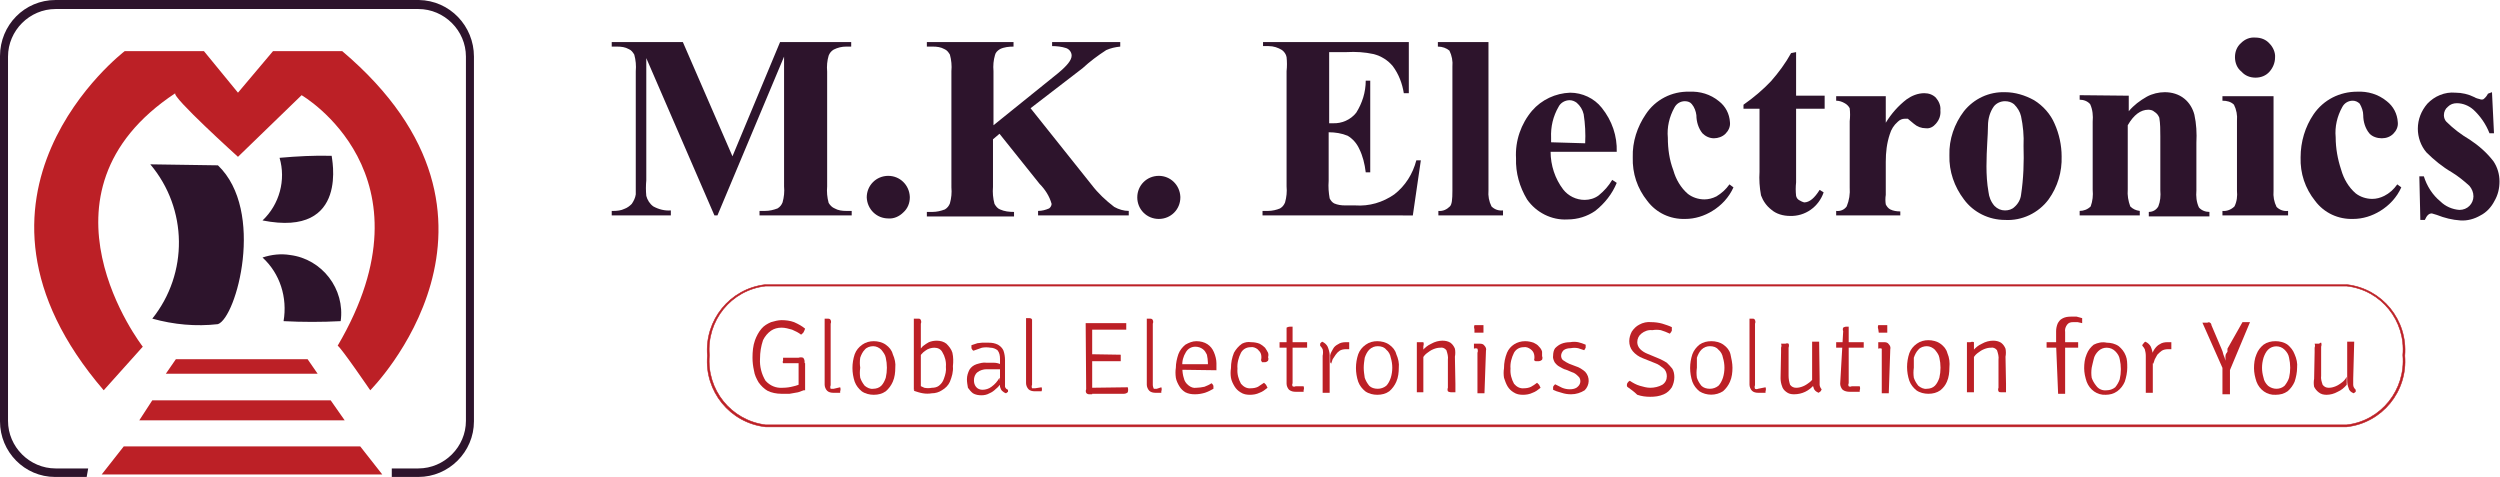 <?xml version="1.0" encoding="utf-8"?>
<!-- Generator: Adobe Illustrator 26.1.0, SVG Export Plug-In . SVG Version: 6.00 Build 0)  -->
<svg version="1.1" id="Layer_1" xmlns="http://www.w3.org/2000/svg" xmlns:xlink="http://www.w3.org/1999/xlink" x="0px" y="0px"
	 viewBox="0 0 499 95.3" style="enable-background:new 0 0 499 95.3;" xml:space="preserve">
<style type="text/css">
	.st0{fill:#BC2026;}
	.st1{fill:#2D142C;}
	.st2{fill:#BC2026;stroke:#BC2026;stroke-width:0.1;stroke-miterlimit:10;}
</style>
<g>
	<path class="st0" d="M68.3,10.2H54.5l-7,8.3l-6.8-8.3H24.9c0,0-37.7,28.7-4.2,67.7l7.8-8.7c0,0-23.8-30.6,6.5-50.6
		c-0.9,0.6,12.5,12.7,12.5,12.7l12.7-12.3c0,0,27.3,15.8,7.2,50c0.7,0.4,6.5,8.9,6.5,8.9S108,43.8,68.3,10.2z"/>
	<path class="st1" d="M30,32.8c7.5,8.9,7.6,21.8,0.4,30.8c4.3,1.2,8.7,1.6,13.1,1.1c3.7-1.3,9.5-22.6,0-31.7
		C43.5,33,30,32.8,30,32.8z"/>
	<path class="st1" d="M52.4,44c3.4-3.2,4.7-8.1,3.4-12.5c3.4-0.3,6.9-0.5,10.4-0.4C66.1,31.1,70,47.5,52.4,44z"/>
	<path class="st1" d="M52.4,51.4c3.5,3.2,5,8,4.2,12.7c3.8,0.2,7.6,0.2,11.4,0c0.9-6.4-3.7-12.4-10.1-13.2
		C56.1,50.6,54.2,50.8,52.4,51.4z"/>
	<polygon class="st0" points="71.9,89.1 24.7,89.1 20.3,94.7 76.3,94.7 	"/>
	<polygon class="st0" points="30.4,79.9 27.8,83.9 68.8,83.9 66,79.9 	"/>
	<polygon class="st0" points="35.1,71.7 33.1,74.6 63.4,74.6 61.4,71.7 	"/>
	<path class="st1" d="M17.3,95.2l0.3-1.7h-6.5c-5.2,0-9.5-4.3-9.5-9.5V11.3c0-5.2,4.3-9.5,9.5-9.5h72.4c5.2,0,9.5,4.3,9.5,9.5v72.7
		c0,5.2-4.3,9.5-9.5,9.5h-5.3v1.7h5.3c6.1,0,11.1-5,11.1-11.1V11.3C94.6,5.2,89.8,0.1,83.6,0c-0.1,0-0.1,0-0.2,0H11.1
		C4.9,0,0,5,0,11.2c0,0.1,0,0.1,0,0.2v72.7c0,6.1,4.9,11.1,11,11.1c0,0,0,0,0,0"/>
	<path class="st1" d="M146.2,31.2l9.5-22.8h14.2v0.9h-1c-0.9,0-1.7,0.2-2.5,0.6c-0.5,0.3-0.8,0.7-1,1.2c-0.3,1-0.4,2.1-0.3,3.2v22.9
		c-0.1,1.1,0,2.2,0.3,3.3c0.3,0.5,0.7,0.9,1.2,1.1c0.7,0.4,1.5,0.5,2.3,0.5h1.1V43h-18.4v-0.9h1.1c0.9,0,1.7-0.2,2.5-0.5
		c0.5-0.3,0.8-0.7,1-1.2c0.3-1.1,0.4-2.1,0.3-3.2V11.3L143.2,43h-0.6L129,11.6V36c-0.1,1-0.1,2.1,0,3.1c0.2,0.8,0.7,1.6,1.4,2.1
		c1.1,0.6,2.3,0.9,3.5,0.8V43h-11.8v-0.9h0.4c0.7,0,1.5-0.1,2.1-0.4c0.6-0.2,1.1-0.6,1.5-1c0.4-0.6,0.7-1.2,0.8-1.9c0,0,0-1,0-2.6
		V14.2c0.1-1.1,0-2.2-0.3-3.3c-0.3-0.5-0.6-0.9-1.1-1.1c-0.7-0.4-1.5-0.5-2.3-0.5h-1.1V8.4h14.2L146.2,31.2z"/>
	<path class="st1" d="M177.3,35.1c2.3,0,4.2,1.8,4.3,4.2c0,0,0,0.1,0,0.1c0,1.1-0.4,2.2-1.3,3c-0.8,0.8-1.9,1.3-3,1.2
		c-2.3,0-4.2-1.8-4.3-4.2c0,0,0,0,0,0C173,37,174.9,35.1,177.3,35.1C177.2,35.1,177.3,35.1,177.3,35.1z"/>
	<path class="st1" d="M205.7,21.6l12.2,15.3c1.3,1.7,2.8,3.1,4.5,4.4c0.9,0.5,1.9,0.8,2.9,0.8V43h-18.1v-0.9c0.8,0,1.5-0.2,2.2-0.5
		c0.3-0.2,0.5-0.6,0.5-0.9c-0.4-1.5-1.3-2.9-2.4-4l-8-10l-1.3,1.1v9.5c-0.1,1.1,0,2.3,0.3,3.4c0.3,0.5,0.6,0.9,1.1,1.1
		c0.9,0.4,1.8,0.5,2.8,0.5v0.9H185v-0.9h1.1c0.9,0,1.7-0.2,2.5-0.5c0.5-0.3,0.8-0.7,1-1.2c0.3-1.1,0.4-2.1,0.3-3.2V14.2
		c0.1-1.1,0-2.2-0.3-3.3c-0.3-0.5-0.6-0.9-1.1-1.1c-0.7-0.4-1.5-0.5-2.3-0.5H185V8.4h17.3v0.9c-0.9,0-1.9,0.1-2.7,0.5
		c-0.5,0.3-0.9,0.7-1,1.2c-0.3,1-0.4,2.1-0.3,3.2v10.8l12.9-10.4c1.8-1.5,2.7-2.6,2.7-3.5c0-0.7-0.5-1.3-1.1-1.5
		c-0.9-0.3-1.9-0.4-2.8-0.4V8.4h13.6v0.9c-1,0.1-1.9,0.3-2.8,0.7c-1.7,1.1-3.3,2.3-4.7,3.6L205.7,21.6z"/>
	<path class="st1" d="M231.3,35.1c2.3,0,4.2,1.8,4.3,4.2c0,0,0,0.1,0,0.1c0,2.4-1.9,4.3-4.3,4.3c-2.4,0-4.3-1.9-4.3-4.3
		C227,37,228.9,35.1,231.3,35.1C231.2,35.1,231.3,35.1,231.3,35.1z"/>
	<path class="st1" d="M265.3,10.4v14.2h0.7c1.8,0.1,3.6-0.7,4.7-2.1c1.2-1.9,1.9-4.1,1.9-6.4h0.9v18.3h-0.9
		c-0.2-1.7-0.6-3.3-1.3-4.7c-0.5-1.1-1.3-2-2.3-2.6c-1.2-0.5-2.5-0.7-3.8-0.7v9.7c-0.1,1.2,0,2.4,0.2,3.5c0.2,0.4,0.5,0.8,0.9,1
		c0.7,0.3,1.4,0.4,2.2,0.4h2c2.8,0.2,5.5-0.6,7.8-2.2c2.2-1.7,3.7-4.1,4.4-6.8h0.9l-1.6,11H252v-0.9h1.1c0.8,0,1.7-0.2,2.4-0.5
		c0.5-0.3,0.8-0.7,1-1.2c0.3-1.1,0.4-2.1,0.3-3.2V14.2c0.1-0.9,0.1-1.9,0-2.8c-0.1-0.6-0.5-1.1-0.9-1.4c-0.8-0.5-1.7-0.8-2.7-0.8
		h-1.1V8.4h29.1v10.2h-1c-0.3-1.9-1-3.8-2.2-5.4c-1-1.2-2.3-2-3.8-2.4c-1.8-0.4-3.6-0.5-5.4-0.4L265.3,10.4z"/>
	<path class="st1" d="M297.1,8.4V38c-0.1,1.1,0.1,2.2,0.6,3.2c0.6,0.6,1.4,0.9,2.3,0.8V43h-12.9v-0.9c0.9,0.1,1.7-0.3,2.3-0.9
		c0.4-0.4,0.5-1.4,0.5-3.1V13.3c0.1-1.1-0.1-2.2-0.6-3.2c-0.6-0.5-1.4-0.8-2.3-0.8V8.4H297.1z"/>
	<path class="st1" d="M322.7,30.3h-13.2c0,2.7,0.9,5.4,2.5,7.5c1,1.3,2.6,2.1,4.3,2.1c1,0,2-0.3,2.8-0.9c1.1-0.9,2-1.9,2.7-3.1
		l0.9,0.6c-0.9,2.2-2.4,4.1-4.3,5.6c-1.6,1.1-3.5,1.7-5.5,1.7c-3.2,0.2-6.3-1.4-8.1-4c-1.5-2.5-2.3-5.3-2.2-8.2
		c-0.2-3.5,1-6.9,3.2-9.5c1.9-2.2,4.7-3.5,7.6-3.6c2.4,0,4.8,1.1,6.3,3C321.8,24.1,322.8,27.2,322.7,30.3z M316.4,28.6
		c0.1-1.9,0-3.9-0.3-5.8c-0.2-0.9-0.7-1.7-1.4-2.3c-0.4-0.3-0.9-0.5-1.4-0.5c-0.9,0-1.8,0.5-2.2,1.3c-1.1,1.9-1.6,4-1.5,6.2v0.9
		L316.4,28.6z"/>
	<path class="st1" d="M345.2,36.8l0.8,0.6c-0.9,2-2.4,3.6-4.2,4.7c-1.6,1-3.5,1.6-5.4,1.6c-3,0.1-5.8-1.2-7.6-3.6
		c-2-2.5-3-5.5-2.9-8.7c-0.1-3.1,0.9-6.1,2.6-8.6c1.9-2.9,5.2-4.6,8.7-4.5c2.1-0.1,4.2,0.5,5.9,1.9c1.3,1,2.1,2.5,2.2,4.2
		c0.1,0.9-0.3,1.7-0.9,2.3c-0.6,0.6-1.5,0.9-2.3,0.9c-0.9,0-1.7-0.4-2.3-1c-0.8-1-1.2-2.3-1.2-3.6c-0.1-0.8-0.4-1.6-0.9-2.2
		c-0.3-0.4-0.8-0.6-1.4-0.6c-0.9,0-1.7,0.5-2.1,1.3c-1,1.8-1.5,3.9-1.3,6c0,2.2,0.3,4.4,1.1,6.5c0.5,1.8,1.5,3.5,2.9,4.7
		c0.9,0.7,2.1,1.1,3.3,1.1c0.8,0,1.6-0.2,2.4-0.6C343.6,38.6,344.5,37.8,345.2,36.8z"/>
	<path class="st1" d="M358.5,10.4v8.7h5.7v2.6h-5.7v14.7c-0.1,0.9-0.1,1.8,0,2.7c0.1,0.4,0.3,0.7,0.7,0.9c0.3,0.2,0.6,0.3,0.9,0.4
		c1.1,0,2.1-0.9,3.1-2.5l0.8,0.5c-1,2.9-3.7,4.8-6.7,4.7c-1.4,0-2.8-0.4-3.8-1.3c-0.9-0.7-1.6-1.7-2-2.8c-0.3-1.6-0.4-3.2-0.3-4.7
		V21.7H348v-0.8c2-1.4,3.9-3,5.5-4.7c1.5-1.7,2.9-3.6,4-5.6L358.5,10.4z"/>
	<path class="st1" d="M376.4,19.1v5.4c1.1-1.8,2.5-3.4,4.2-4.7c1-0.7,2.2-1.2,3.5-1.2c0.9,0,1.7,0.3,2.3,0.9c0.6,0.7,1,1.6,0.9,2.5
		c0.1,1-0.2,1.9-0.9,2.7c-0.5,0.6-1.2,1-2,0.9c-0.9,0-1.7-0.3-2.4-0.9l-1.2-1c-0.2,0-0.4,0-0.6,0c-0.5,0-1,0.2-1.4,0.6
		c-0.8,0.7-1.3,1.5-1.6,2.5c-0.6,1.8-0.8,3.6-0.8,5.5v6.6c-0.1,0.6-0.1,1.3,0,1.9c0.2,0.4,0.5,0.8,0.9,1c0.6,0.3,1.3,0.4,2,0.4V43
		h-12.8v-0.9c0.8,0.1,1.6-0.2,2.1-0.9c0.5-1.2,0.7-2.5,0.6-3.8V24.2c0.1-0.9,0.1-1.7,0-2.6c-0.2-0.4-0.6-0.8-1-1
		c-0.5-0.3-1.1-0.5-1.7-0.5v-0.9H376.4z"/>
	<path class="st1" d="M400.2,18.4c2,0,4,0.6,5.8,1.6c1.8,1.1,3.3,2.8,4.1,4.7c0.9,2,1.4,4.3,1.4,6.5c0.1,3.1-0.8,6.1-2.6,8.6
		c-2,2.7-5.3,4.3-8.7,4.1c-3.2,0-6.3-1.5-8.2-4.1c-1.9-2.5-3-5.6-2.9-8.8c-0.1-3.2,1-6.3,2.9-8.8C394,19.7,397,18.3,400.2,18.4z
		 M400.2,20.2c-0.9,0-1.7,0.4-2.2,1c-0.8,1.1-1.2,2.5-1.2,3.9c0,1.9-0.3,4.7-0.3,8.1c0,1.7,0.1,3.4,0.4,5.1c0.1,1,0.5,2,1.2,2.8
		c0.6,0.6,1.3,0.9,2.1,0.9c0.7,0,1.4-0.2,1.9-0.7c0.7-0.6,1.2-1.5,1.3-2.4c0.5-3.3,0.6-6.5,0.5-9.8c0.1-2-0.1-4-0.5-5.9
		c-0.2-0.9-0.7-1.7-1.4-2.4C401.5,20.4,400.9,20.2,400.2,20.2L400.2,20.2z"/>
	<path class="st1" d="M424.9,19.1v3.1c1-1.2,2.2-2.1,3.6-2.9c1.1-0.6,2.4-0.9,3.6-0.9c1.4,0,2.8,0.4,3.9,1.3c1,0.8,1.7,2,2,3.2
		c0.4,1.8,0.5,3.7,0.4,5.6V38c-0.1,1.2,0,2.3,0.5,3.4c0.5,0.6,1.3,0.9,2.1,0.9v0.9h-12.1v-0.9c0.8,0,1.5-0.4,1.9-1.1
		c0.4-1,0.5-2.1,0.4-3.2V27.2c0-1.2,0-2.5-0.2-3.7c-0.2-0.5-0.5-0.9-1-1.2c-0.3-0.3-0.8-0.4-1.2-0.4c-1.5,0-2.9,1-4.1,3.1v12.8
		c-0.1,1.2,0.1,2.3,0.5,3.4c0.5,0.5,1.1,0.8,1.9,0.9V43h-12v-0.9c0.8,0,1.6-0.3,2.2-0.9c0.4-1.1,0.5-2.2,0.4-3.3V24.3
		c0.1-1.2,0-2.4-0.5-3.5c-0.5-0.6-1.3-0.9-2.1-0.9V19L424.9,19.1z"/>
	<path class="st1" d="M453.8,19.1v19c-0.1,1.1,0.1,2.2,0.6,3.2c0.6,0.6,1.4,0.9,2.3,0.8v0.9h-13.1v-0.9c0.9,0.1,1.8-0.3,2.4-0.9
		c0.5-1,0.6-2.1,0.5-3.1v-14c0.1-1.1-0.1-2.2-0.6-3.2c-0.6-0.6-1.4-0.8-2.3-0.8v-0.9H453.8z M450.2,7.5c1.1,0,2.1,0.4,2.8,1.2
		c0.7,0.7,1.2,1.8,1.1,2.8c0,1-0.4,2-1.1,2.8c-0.7,0.8-1.7,1.2-2.8,1.2c-1.1,0-2.1-0.4-2.8-1.2c-0.9-0.7-1.3-1.8-1.3-2.9
		c0-1.1,0.4-2.1,1.2-2.8C448.1,7.8,449.1,7.4,450.2,7.5L450.2,7.5z"/>
	<path class="st1" d="M478.5,36.8l0.8,0.6c-0.9,2-2.4,3.6-4.2,4.7c-1.6,1-3.5,1.6-5.4,1.6c-3,0.1-5.8-1.2-7.6-3.6
		c-2-2.5-3-5.5-2.9-8.7c0-3.1,0.9-6.1,2.6-8.6c2-2.9,5.2-4.5,8.7-4.5c2.1-0.1,4.2,0.5,5.9,1.9c1.3,1,2.1,2.5,2.2,4.2
		c0.1,0.9-0.3,1.7-0.9,2.3c-0.6,0.6-1.4,0.9-2.3,0.9c-0.9,0-1.9-0.3-2.5-1c-0.8-1-1.2-2.3-1.2-3.6c0-0.8-0.3-1.6-0.7-2.3
		c-0.4-0.4-0.9-0.6-1.4-0.6c-0.9,0-1.7,0.5-2.1,1.3c-1,1.8-1.5,3.9-1.3,6c0,2.2,0.4,4.4,1.1,6.5c0.5,1.8,1.5,3.5,2.9,4.7
		c0.9,0.7,2.1,1.1,3.3,1.1c0.8,0,1.6-0.2,2.4-0.6C476.9,38.6,477.8,37.8,478.5,36.8z"/>
	<path class="st1" d="M497.4,18.4l0.4,8.2h-0.9c-0.7-1.8-1.8-3.4-3.2-4.7c-0.9-0.8-2.1-1.3-3.3-1.3c-0.7,0-1.3,0.2-1.8,0.7
		c-0.5,0.4-0.8,1-0.8,1.7c0,0.5,0.2,1,0.5,1.3c1.4,1.4,3,2.6,4.7,3.6c1.8,1.2,3.4,2.6,4.7,4.3c0.8,1.2,1.2,2.6,1.2,4
		c0,1.4-0.3,2.7-1,3.9c-0.6,1.2-1.6,2.3-2.8,2.9c-1.2,0.7-2.6,1.1-4,1c-1.6-0.1-3.2-0.5-4.7-1.1c-0.3-0.1-0.7-0.2-1-0.3
		c-0.6,0-1,0.4-1.4,1.3h-0.9l-0.2-8.7h0.9c0.6,1.9,1.7,3.7,3.3,5c1,1,2.4,1.6,3.8,1.7c0.8,0,1.5-0.3,2-0.8c0.5-0.5,0.8-1.2,0.8-1.9
		c0-0.8-0.3-1.5-0.8-2.1c-1.1-1-2.2-1.9-3.5-2.7c-1.9-1.1-3.6-2.5-5.1-4c-1.1-1.3-1.7-3-1.7-4.7c0-1.9,0.7-3.6,1.9-5
		c1.4-1.5,3.5-2.4,5.6-2.2c1.3,0,2.6,0.3,3.8,0.9c0.3,0.2,0.7,0.3,1.1,0.4c0.2,0.1,0.5,0.1,0.7,0c0.4-0.3,0.7-0.7,0.9-1.1
		L497.4,18.4z"/>
	<path class="st2" d="M468.4,85.2H152.8c-7.1-0.8-12.2-7.1-11.6-14.2c-0.6-7.1,4.5-13.4,11.6-14.2h315.6c7.1,0.8,12.2,7.1,11.6,14.2
		C480.6,78.1,475.5,84.4,468.4,85.2z M152.8,57.1c-6.9,0.8-11.8,6.9-11.2,13.8c-0.6,6.9,4.3,13,11.2,13.9h315.6
		c6.9-0.8,11.8-7,11.2-13.9c0.6-6.9-4.3-13-11.2-13.8L152.8,57.1z"/>
	<path class="st0" d="M160.7,65.6c-0.1,0.3-0.2,0.5-0.3,0.7c-0.1,0.2-0.3,0.3-0.5,0.5c-0.5-0.4-1.1-0.7-1.8-1
		c-0.7-0.2-1.4-0.4-2.1-0.4c-0.8,0-1.5,0.2-2.1,0.6c-0.7,0.5-1.2,1.1-1.6,1.9c-0.4,1.2-0.6,2.4-0.6,3.7c-0.1,1.5,0.3,3.1,1.1,4.4
		c0.9,1,2.1,1.5,3.4,1.4c0.7,0,1.5-0.1,2.2-0.3c0.5-0.1,1-0.3,1.5-0.5l0.8,1.2l-1.4,0.5l-1.7,0.3H156c-1,0-2-0.2-2.8-0.6
		c-0.7-0.4-1.3-1-1.8-1.7c-0.4-0.7-0.8-1.5-0.9-2.3c-0.2-0.9-0.3-1.7-0.3-2.6c0-1.2,0.1-2.4,0.5-3.5c0.3-0.8,0.7-1.6,1.3-2.3
		c0.5-0.6,1.2-1,1.9-1.3c0.7-0.2,1.4-0.4,2.1-0.4c0.8,0,1.7,0.1,2.5,0.4C159.4,64.7,160.1,65.1,160.7,65.6z M159.4,71.4
		c0.3-0.1,0.6-0.1,0.9,0c0.2,0.2,0.3,0.5,0.3,0.8v0.3h-3.9c0,0-0.2,0-0.4,0c-0.1-0.2-0.1-0.3,0-0.5c0,0,0,0,0-0.3c0-0.1,0-0.2,0-0.3
		L159.4,71.4z M159.4,74c0-0.4,0-0.8,0-1.2c0-0.3,0-0.5,0-0.8l1.3,0.5v5.4h-1.3V74z"/>
	<path class="st0" d="M167.7,77.3c0.1,0.3,0.1,0.5,0,0.8v0.3H167h-0.7c-0.4,0-0.9-0.1-1.2-0.4c-0.3-0.3-0.5-0.8-0.5-1.2V63.6l0,0
		h0.5c0.3,0,0.6,0,0.7,0.3c0.1,0.2,0.1,0.5,0,0.7v12.3c-0.1,0.2-0.1,0.5,0,0.7c0,0,0.3,0,0.6,0L167.7,77.3z"/>
	<path class="st0" d="M178.7,73.4c0,0.9-0.1,1.9-0.5,2.8c-0.3,0.7-0.8,1.4-1.4,1.9c-0.7,0.5-1.5,0.7-2.4,0.7c-0.8,0-1.7-0.2-2.4-0.7
		c-0.6-0.5-1.1-1.1-1.4-1.9c-0.6-1.8-0.6-3.7,0-5.5c0.3-0.8,0.8-1.4,1.5-1.9c0.7-0.5,1.5-0.7,2.3-0.7c0.8,0,1.7,0.2,2.4,0.7
		c0.7,0.5,1.2,1.1,1.4,1.9C178.6,71.6,178.8,72.5,178.7,73.4z M171.7,73.4c-0.1,0.7-0.1,1.3,0,2c0.2,0.6,0.5,1.1,0.9,1.6
		c0.5,0.4,1.1,0.7,1.7,0.6c0.6,0,1.2-0.2,1.6-0.6c0.4-0.4,0.7-1,0.9-1.6c0.3-1.3,0.3-2.7,0-4c-0.1-0.6-0.5-1.1-0.9-1.6
		c-0.4-0.4-1-0.7-1.6-0.7c-0.6,0-1.3,0.2-1.7,0.7c-0.4,0.4-0.7,1-0.9,1.6C171.6,72.1,171.6,72.7,171.7,73.4z"/>
	<path class="st0" d="M183.8,77.8h-1.4V63.6l0,0h0.8c0.3,0,0.5,0,0.6,0.3c0.1,0.2,0.1,0.5,0,0.7V77.8z M190.2,73.1
		c0.1,1.1-0.2,2.1-0.6,3.1c-0.3,0.7-0.9,1.3-1.6,1.7c-0.6,0.4-1.3,0.6-2,0.6c-0.6,0.1-1.2,0.1-1.8,0c-0.6-0.1-1.2-0.3-1.8-0.5
		l0.8-1.2c0.4,0.2,0.9,0.4,1.3,0.6c0.5,0.1,1,0.1,1.5,0c0.5,0,1-0.1,1.4-0.4c0.5-0.4,0.8-0.8,1-1.4c0.3-0.8,0.5-1.6,0.4-2.4
		c0.1-1-0.2-2.1-0.7-2.9c-0.3-0.6-0.9-0.9-1.6-0.9c-0.6,0-1.3,0.2-1.8,0.6c-0.6,0.4-1,0.9-1.3,1.5V70l0.8-0.9
		c0.4-0.3,0.8-0.6,1.2-0.8c0.5-0.2,1-0.3,1.6-0.3c0.7,0,1.4,0.2,1.9,0.6c0.5,0.5,1,1.1,1.2,1.8C190.3,71.3,190.3,72.2,190.2,73.1z"
		/>
	<path class="st0" d="M193,75.7c0-0.7,0.2-1.3,0.5-1.9c0.3-0.5,0.8-0.9,1.4-1.1c0.7-0.2,1.3-0.4,2-0.3h1.4c0.5,0,1,0.1,1.4,0.3v1
		h-1.4h-1.4c-0.6,0-1.3,0.2-1.8,0.6c-0.5,0.4-0.7,1-0.7,1.6c0,0.5,0.1,0.9,0.4,1.3c0.3,0.4,0.8,0.6,1.3,0.6c0.6,0,1.3-0.2,1.8-0.6
		c0.7-0.5,1.2-1.1,1.6-1.8l0.2,1.3c-0.3,0.3-0.6,0.7-0.9,0.9c-0.4,0.4-0.8,0.7-1.3,0.9c-0.5,0.3-1.1,0.4-1.6,0.4
		c-0.6,0-1.2-0.1-1.7-0.4c-0.4-0.3-0.7-0.7-1-1.1C193.1,76.8,193,76.3,193,75.7z M201.2,77.8c0,0.1,0,0.3,0,0.4l-0.4,0.3
		c-0.3-0.1-0.6-0.3-0.8-0.5c-0.2-0.2-0.3-0.5-0.4-0.8c0-0.3,0-0.6,0-0.9v-4.7c0-0.6-0.1-1.2-0.5-1.7c-0.4-0.3-0.9-0.5-1.4-0.5
		c-0.6-0.1-1.1-0.1-1.7,0l-1.7,0.6c-0.2-0.1-0.3-0.3-0.4-0.5c0-0.2,0-0.4,0-0.6l1.2-0.4l0.9-0.1c0.5,0,1,0,1.4,0
		c0.6,0,1.2,0.1,1.8,0.4c0.5,0.3,0.9,0.7,1.1,1.2c0.2,0.6,0.3,1.2,0.3,1.9V76c0,0.4,0,0.8,0,1.2C200.7,77.5,200.9,77.7,201.2,77.8z"
		/>
	<path class="st0" d="M207.9,77.3c0.1,0.3,0.1,0.5,0,0.8l0,0l0,0h-0.7h-0.7c-0.4,0-0.9-0.1-1.2-0.4c-0.3-0.3-0.5-0.8-0.5-1.2v-13
		l0,0h0.5c0.3,0,0.6,0,0.7,0.3c0,0.2,0,0.5,0,0.7v12.3c-0.1,0.2-0.1,0.5,0,0.7c0,0,0.3,0,0.6,0L207.9,77.3z"/>
	<path class="st0" d="M216.7,64.5L216.7,64.5h1.3v14.2h-0.6c-0.2,0-0.5-0.1-0.6-0.3c-0.1-0.2-0.1-0.5,0-0.7L216.7,64.5z M224.8,64.5
		v0.9c0,0.1,0,0.3,0,0.4h-7.2v-1.3L224.8,64.5z M223.7,70.8c0,0.1,0,0.3,0,0.4c0,0,0,0,0,0.3s0,0,0,0.3c0,0.1,0,0.2,0,0.3h-6.1v-1.4
		L223.7,70.8L223.7,70.8z M225.1,77.3c0.1,0.3,0.1,0.7,0,1c-0.2,0.2-0.5,0.3-0.8,0.3h-6.7v-1.2L225.1,77.3L225.1,77.3z"/>
	<path class="st0" d="M231.8,77.3c0.1,0.3,0.1,0.5,0,0.8v0.3h-0.8h-0.4c-0.4,0-0.9-0.1-1.2-0.4c-0.3-0.3-0.5-0.8-0.5-1.2V63.6l0,0
		h0.5c0.3,0,0.6,0,0.7,0.3c0.1,0.2,0.1,0.5,0,0.7v12.3c0,0.2,0.1,0.5,0.2,0.7c0,0,0.3,0,0.6,0L231.8,77.3z"/>
	<path class="st0" d="M235.4,73.8v-1.1h5.7v-0.3c0-0.5-0.1-1.1-0.2-1.6c-0.2-0.4-0.4-0.8-0.8-1.1c-0.4-0.3-0.9-0.5-1.5-0.5
		c-0.8,0-1.5,0.4-1.9,1.1c-0.5,0.8-0.8,1.8-0.7,2.8v0.4c0,0.7,0.1,1.4,0.3,2c0.1,0.5,0.4,1,0.9,1.4c0.5,0.4,1,0.6,1.6,0.5
		c0.5,0,1.1-0.1,1.6-0.2c0.5-0.2,1-0.4,1.4-0.7c0.2,0.1,0.3,0.3,0.4,0.5c0,0.2,0,0.4,0,0.6c-0.5,0.3-1.1,0.6-1.7,0.8
		c-0.7,0.2-1.3,0.3-2,0.3c-0.7,0-1.3-0.1-1.9-0.4c-0.5-0.3-0.9-0.7-1.2-1.2c-0.3-0.5-0.6-1.1-0.7-1.7c-0.1-0.7-0.1-1.4,0-2
		c0-0.9,0.2-1.8,0.5-2.7c0.3-0.8,0.8-1.4,1.4-1.9c0.7-0.4,1.4-0.7,2.2-0.7c0.8,0,1.6,0.2,2.2,0.6c0.6,0.4,1,0.9,1.3,1.6
		c0.3,0.7,0.5,1.5,0.5,2.2c0,0.2,0,0.4,0,0.7c0,0.2,0,0.4,0,0.7L235.4,73.8z"/>
	<path class="st0" d="M251.7,71.9c0.1-0.4,0.1-0.8,0-1.2c-0.1-0.4-0.4-0.7-0.7-1c-0.4-0.3-0.9-0.5-1.4-0.4c-0.8,0-1.5,0.4-1.9,1.1
		c-0.5,1-0.8,2.1-0.7,3.2c-0.1,1,0.2,2.1,0.7,3c0.5,0.6,1.2,1,2,0.9c0.5,0,1-0.1,1.4-0.3l1.2-0.8l0.4,0.4c0.1,0.2,0.2,0.4,0.3,0.6
		c-0.5,0.4-1,0.8-1.6,1c-0.6,0.3-1.3,0.4-1.9,0.4c-0.7,0-1.3-0.1-1.9-0.5c-0.5-0.3-0.9-0.7-1.2-1.2c-0.3-0.5-0.6-1.1-0.7-1.7
		c-0.1-0.6-0.1-1.3,0-1.9c0-1.1,0.2-2.1,0.6-3.1c0.4-0.7,0.9-1.3,1.6-1.8c0.6-0.3,1.2-0.4,1.8-0.3c0.6,0,1.2,0.1,1.7,0.3
		c0.4,0.2,0.8,0.5,1.1,0.8c0.2,0.3,0.4,0.6,0.6,1c0.1,0.3,0.1,0.6,0,0.9c0.1,0.2,0.1,0.4,0,0.7c0,0-0.3,0.3-0.6,0.3h-0.6L251.7,71.9
		z"/>
	<path class="st0" d="M260.9,68.3c0,0,0,0.4,0,0.5s0,0.4,0,0.6h-5.5c0-0.2,0-0.4,0-0.6c0-0.2,0-0.3,0-0.5H260.9z M256.8,66.1
		c0-0.2,0-0.5,0-0.7c0,0,0.3-0.2,0.7-0.2h0.5l0,0v11.3c-0.1,0.2-0.1,0.4,0,0.6c0.2,0.1,0.4,0.1,0.6,0h1.6c0.1,0.3,0.1,0.5,0,0.8v0.3
		h-0.9h-0.7c-0.5,0-0.9-0.1-1.3-0.4c-0.3-0.3-0.5-0.8-0.5-1.2V66.1z"/>
	<path class="st0" d="M263.5,69c0-0.1,0-0.3,0-0.4c0.1-0.2,0.3-0.3,0.4-0.4c0.5,0.2,0.9,0.6,1.1,1c0.2,0.5,0.4,1.1,0.4,1.7v7.5H264
		v-7.4c0.1-0.4,0.1-0.9,0-1.3C263.9,69.5,263.7,69.2,263.5,69z M269.3,68.3c0,0.2,0,0.5,0,0.7c0,0.2,0,0.4,0,0.7h-0.7
		c-0.4,0-0.9,0.1-1.2,0.3c-0.3,0.2-0.6,0.5-0.8,0.8c-0.2,0.3-0.4,0.6-0.6,0.9l-0.3,0.9l-0.2-0.3c0-0.5,0-0.9,0-1.4
		c0.1-0.5,0.4-0.9,0.6-1.3c0.2-0.4,0.6-0.7,1-0.9c0.4-0.3,1-0.4,1.5-0.4h0.1L269.3,68.3z"/>
	<path class="st0" d="M279.2,73.4c0,0.9-0.1,1.9-0.5,2.8c-0.3,0.7-0.8,1.4-1.4,1.9c-0.7,0.5-1.5,0.7-2.4,0.7c-0.8,0-1.7-0.2-2.4-0.7
		c-0.6-0.5-1.1-1.1-1.4-1.9c-0.6-1.8-0.6-3.7,0-5.5c0.3-0.8,0.8-1.4,1.5-1.9c0.7-0.5,1.5-0.7,2.3-0.7c0.8,0,1.7,0.2,2.4,0.7
		c0.7,0.5,1.2,1.1,1.4,1.9C279.1,71.6,279.3,72.5,279.2,73.4z M272.2,73.4c0,0.7,0.1,1.3,0.2,2c0.2,0.6,0.5,1.1,0.9,1.6
		c0.4,0.4,1,0.6,1.7,0.6c0.6,0,1.2-0.2,1.7-0.6c0.4-0.4,0.7-1,0.9-1.6c0.4-1.3,0.4-2.7,0-4c-0.1-0.6-0.4-1.2-0.9-1.6
		c-0.4-0.5-1-0.7-1.7-0.7c-0.6,0-1.2,0.2-1.7,0.7c-0.4,0.4-0.7,1-0.9,1.6C272.3,72.1,272.2,72.7,272.2,73.4z"/>
	<path class="st0" d="M283.5,68.3c0.3,0,0.6,0,0.6,0c0.1,0.2,0.1,0.5,0,0.8v9.2h-1.3v-10l0,0H283.5z M290.5,76.6c0,0.3,0,0.6,0,0.9
		c0,0.3,0,0.5,0,0.8c-0.1,0-0.3,0-0.4,0c-0.2,0-0.3,0-0.5,0c-0.2,0-0.5-0.1-0.6-0.2c-0.1-0.2-0.1-0.5,0-0.7v-5.6
		c0.1-0.6-0.1-1.3-0.3-1.9c-0.3-0.4-0.8-0.6-1.2-0.5c-0.5,0-0.9,0.1-1.4,0.3c-0.5,0.2-0.9,0.5-1.3,0.8c-0.4,0.3-0.7,0.7-0.9,1.1
		v-1.6c0.5-0.6,1.1-1.1,1.8-1.4c0.7-0.4,1.5-0.6,2.2-0.6c0.6,0,1.1,0.1,1.6,0.4c0.4,0.3,0.7,0.7,0.9,1.2c0.1,0.5,0.1,1.1,0,1.6
		L290.5,76.6z"/>
	<path class="st0" d="M296.3,78.5h-1.4v-8.1c0.1-0.2,0.1-0.5,0-0.8c-0.2-0.1-0.5-0.1-0.7,0l0,0c0-0.2,0-0.3,0-0.5c0-0.1,0-0.2,0-0.3
		c0-0.1,0-0.2,0-0.2h0.6h0.6c0.4,0,0.7,0.1,0.9,0.4c0.3,0.3,0.4,0.7,0.3,1L296.3,78.5z M294.3,65.7c-0.1-0.3-0.1-0.5,0-0.8h0.4h1
		h0.4v0.3v0.4c0,0.3,0,0.5,0,0.8h-0.4h-1h-0.4C294.3,66.2,294.3,65.9,294.3,65.7z"/>
	<path class="st0" d="M306.2,71.9c0.1-0.4,0.1-0.8,0-1.2c-0.1-0.4-0.3-0.7-0.7-1c-0.4-0.3-0.9-0.5-1.4-0.4c-0.8,0-1.5,0.4-1.9,1.1
		c-0.5,1-0.8,2.1-0.7,3.2c-0.1,1,0.2,2.1,0.7,3c0.5,0.6,1.2,1,2,0.9c0.5,0,1-0.1,1.4-0.3c0.4-0.2,0.8-0.5,1.2-0.8l0.4,0.4
		c0.1,0.2,0.2,0.4,0.3,0.6c-0.5,0.4-1,0.8-1.6,1c-0.6,0.3-1.3,0.4-1.9,0.4c-0.7,0-1.3-0.1-1.9-0.5c-0.5-0.3-0.9-0.7-1.2-1.2
		c-0.3-0.5-0.5-1.1-0.7-1.7c-0.1-0.6-0.1-1.3,0-1.9c0-1.1,0.2-2.1,0.6-3.1c0.6-1.4,2-2.3,3.6-2.3c0.6,0,1.1,0.1,1.7,0.3
		c0.4,0.2,0.8,0.4,1.1,0.8c0.3,0.3,0.5,0.6,0.6,1c0,0.3,0,0.6,0,0.9c0.1,0.2,0.1,0.4,0,0.7c0,0-0.3,0.3-0.7,0.3h-0.6L306.2,71.9z"/>
	<path class="st0" d="M310,77.8c0-0.2,0-0.4,0-0.6c0.1-0.2,0.2-0.3,0.4-0.5l1.4,0.7c0.5,0.2,1,0.3,1.5,0.3c0.6,0,1.2-0.1,1.6-0.5
		c0.6-0.5,0.7-1.3,0.3-1.9c-0.1-0.1-0.2-0.2-0.3-0.3c-0.3-0.3-0.7-0.6-1.1-0.7l-1.2-0.5c-0.5-0.1-0.9-0.4-1.3-0.6
		c-0.4-0.2-0.7-0.5-1-0.9c-0.2-0.4-0.4-0.9-0.3-1.3c0-0.5,0.1-1.1,0.4-1.5c0.4-0.4,0.8-0.7,1.3-0.9c0.5-0.2,1.1-0.3,1.7-0.3
		c0.5-0.1,1.1-0.1,1.6,0c0.5,0.1,1,0.3,1.5,0.5c0,0.2,0,0.4,0,0.6c-0.1,0.2-0.2,0.4-0.3,0.5l-1.2-0.4c-0.5-0.1-1-0.1-1.5,0
		c-0.5,0-1,0.1-1.4,0.4c-0.3,0.3-0.5,0.7-0.5,1.1c0,0.3,0.1,0.7,0.4,0.9c0.4,0.3,0.8,0.5,1.2,0.7l1.3,0.5c0.7,0.2,1.3,0.6,1.9,1.1
		c1,1.1,0.9,2.7-0.1,3.7c-0.8,0.5-1.7,0.8-2.7,0.8c-0.7,0-1.3-0.1-1.9-0.3C310.9,78.2,310.4,78,310,77.8z"/>
	<path class="st0" d="M324.8,77.2c-0.1-0.2-0.1-0.4,0-0.7c0.1-0.2,0.3-0.4,0.5-0.5c0.6,0.4,1.3,0.8,2,1c0.7,0.2,1.4,0.4,2.1,0.4
		c0.8,0,1.7-0.2,2.4-0.6c0.6-0.4,0.9-1,0.9-1.7c0-0.6-0.2-1.2-0.7-1.6c-0.5-0.4-1-0.8-1.6-1l-2.5-1c-0.8-0.3-1.5-0.8-2-1.4
		c-0.5-0.6-0.7-1.3-0.7-2c0-0.7,0.2-1.3,0.5-1.9c0.4-0.6,0.9-1.1,1.5-1.4c0.7-0.4,1.6-0.6,2.4-0.5c0.7,0,1.5,0.1,2.2,0.3
		c0.6,0.2,1.3,0.4,1.9,0.7c0,0.2,0,0.4,0,0.7c-0.1,0.2-0.2,0.4-0.4,0.6c-0.6-0.3-1.2-0.5-1.8-0.7c-0.6-0.1-1.1-0.1-1.7,0
		c-0.8-0.1-1.6,0.2-2.2,0.7c-0.5,0.4-0.8,1-0.8,1.7c0,0.5,0.2,1,0.6,1.4c0.4,0.4,0.9,0.7,1.4,0.9l2.4,1c0.5,0.2,1,0.5,1.5,0.8
		c0.4,0.4,0.8,0.8,1.1,1.2c0.3,0.5,0.4,1.1,0.4,1.7c0,0.7-0.2,1.4-0.5,2c-0.4,0.6-0.9,1.1-1.6,1.4c-0.9,0.4-1.8,0.5-2.7,0.5
		c-0.9,0-1.7-0.1-2.6-0.4C326.2,78.2,325.5,77.7,324.8,77.2z"/>
	<path class="st0" d="M345.8,73.4c0,0.9-0.1,1.9-0.5,2.8c-0.3,0.7-0.8,1.4-1.4,1.9c-1.4,0.9-3.3,0.9-4.7,0c-0.6-0.5-1.1-1.1-1.4-1.9
		c-0.6-1.8-0.6-3.7,0-5.5c0.3-0.8,0.8-1.4,1.4-1.9c0.7-0.5,1.5-0.7,2.4-0.7c0.8,0,1.7,0.2,2.4,0.7c0.7,0.5,1.2,1.1,1.4,1.9
		C345.6,71.6,345.8,72.5,345.8,73.4z M338.7,73.4c-0.1,0.7-0.1,1.3,0,2c0.2,0.6,0.5,1.1,0.9,1.6c0.4,0.4,1,0.6,1.7,0.6
		c0.6,0,1.2-0.2,1.7-0.6c0.4-0.4,0.7-1,0.9-1.6c0.4-1.3,0.4-2.7,0-4c-0.1-0.6-0.4-1.2-0.9-1.6c-0.4-0.5-1-0.7-1.7-0.7
		c-0.6,0-1.2,0.2-1.7,0.7c-0.4,0.4-0.7,1-0.9,1.6C338.7,72.1,338.7,72.7,338.7,73.4z"/>
	<path class="st0" d="M352.4,77.3c0.1,0.3,0.1,0.5,0,0.8v0.3h-0.7h-0.8c-0.4,0-0.9-0.1-1.2-0.4c-0.3-0.3-0.5-0.8-0.5-1.2V63.6l0,0
		h0.5c0.3,0,0.5,0,0.6,0.3c0.1,0.2,0.1,0.5,0,0.7v12.3c-0.1,0.2-0.1,0.5,0,0.7c0.2,0.1,0.4,0.1,0.6,0L352.4,77.3z"/>
	<path class="st0" d="M355.5,70.3c0-0.3,0-0.6,0-0.9c0.1-0.3,0.1-0.5,0-0.8c0.1,0,0.3,0,0.4,0h0.5c0.2-0.1,0.4-0.1,0.6,0
		c0.1,0.2,0.1,0.5,0,0.8V75c0,0.6,0.1,1.2,0.3,1.8c0.3,0.4,0.7,0.6,1.2,0.6c0.5,0,0.9-0.1,1.4-0.3c0.5-0.2,0.9-0.5,1.3-0.8
		c0.4-0.3,0.7-0.7,0.9-1.1v1.6c-1,1.2-2.4,1.9-4,1.9c-0.6,0-1.1-0.1-1.6-0.5c-0.4-0.3-0.7-0.7-0.8-1.1c-0.2-0.5-0.3-1.1-0.3-1.6
		L355.5,70.3z M363.2,75.6c0,0.4,0,0.8,0,1.2c0,0.3,0.2,0.7,0.4,0.9c-0.1,0.2-0.1,0.3-0.2,0.4l-0.4,0.3c-0.5-0.2-0.9-0.5-1-1
		c-0.2-0.5-0.3-1-0.3-1.5v-7.7h1.4L363.2,75.6z"/>
	<path class="st0" d="M372,68.3c0,0.2,0,0.3,0,0.5c0,0.2,0,0.4,0,0.6h-5.5c0-0.2,0-0.4,0-0.6c0-0.2,0-0.3,0-0.5
		C366.5,68.3,372,68.3,372,68.3z M367.9,66.1c-0.1-0.2-0.1-0.5,0-0.7c0,0,0.3-0.2,0.6-0.2h0.5l0,0v11.3c-0.1,0.2-0.1,0.4,0,0.6
		c0.2,0.1,0.4,0.1,0.6,0h1.6c0.1,0.3,0.1,0.5,0,0.8v0.3h-0.9h-1.1c-0.5,0-1-0.1-1.4-0.4c-0.3-0.3-0.5-0.8-0.5-1.2L367.9,66.1z"/>
	<path class="st0" d="M377,78.5h-1.4v-8.1c0-0.4,0-0.7,0-0.8c-0.2-0.1-0.5-0.1-0.7,0l0,0c0,0,0-0.3,0-0.5c0-0.1,0-0.2,0-0.3v-0.5
		h0.6h0.6c0.4,0,0.7,0.1,0.9,0.4c0.3,0.3,0.4,0.7,0.3,1L377,78.5z M374.9,65.7c-0.1-0.3-0.1-0.5,0-0.8h0.4h1h0.4c0,0.1,0,0.2,0,0.3
		c0,0.1,0,0.3,0,0.4c0,0.3,0,0.5,0,0.8h-0.4h-0.9h-0.4C375,66.2,374.9,65.9,374.9,65.7z"/>
	<path class="st0" d="M389.1,73.4c0,0.9-0.1,1.9-0.5,2.8c-0.3,0.7-0.7,1.2-1.3,1.7c-0.7,0.5-1.5,0.7-2.4,0.7c-0.8,0-1.7-0.2-2.4-0.7
		c-0.6-0.5-1.1-1.1-1.4-1.9c-0.6-1.8-0.6-3.7,0-5.5c0.3-0.8,0.8-1.4,1.5-1.9c0.7-0.5,1.5-0.7,2.3-0.7c0.8,0,1.7,0.2,2.4,0.7
		c0.7,0.5,1.2,1.1,1.4,1.9C389.1,71.4,389.2,72.4,389.1,73.4z M382,73.4c-0.1,0.7-0.1,1.3,0,2c0.2,0.6,0.5,1.1,0.9,1.6
		c0.5,0.4,1.1,0.7,1.7,0.6c0.6,0,1.2-0.2,1.6-0.6c0.4-0.4,0.7-1,0.9-1.6c0.3-1.3,0.3-2.7,0-4c-0.1-0.6-0.5-1.1-0.9-1.6
		c-0.4-0.4-1-0.7-1.6-0.7c-0.6,0-1.3,0.2-1.7,0.7c-0.4,0.4-0.7,1-0.9,1.6C382,72.1,382,72.7,382,73.4z"/>
	<path class="st0" d="M393.3,68.3c0.2-0.1,0.5-0.1,0.7,0c0,0.3,0,0.5,0,0.8v9.2h-1.4v-10l0,0H393.3z M400.4,76.6c0,0.3,0,0.6,0,0.9
		c0,0.3,0,0.5,0,0.8c-0.1,0-0.3,0-0.4,0c-0.2,0-0.3,0-0.5,0c-0.3,0-0.5,0-0.6-0.2c-0.1-0.2-0.1-0.5,0-0.7v-5.6
		c0.1-0.6-0.1-1.3-0.3-1.9c-0.3-0.4-0.8-0.6-1.2-0.5c-0.5,0-0.9,0.1-1.4,0.3c-0.5,0.2-0.9,0.5-1.3,0.8c-0.4,0.3-0.7,0.7-0.9,1.1
		v-1.6c0.5-0.6,1.1-1.1,1.8-1.4c0.7-0.4,1.5-0.6,2.2-0.6c0.6,0,1.1,0.1,1.6,0.4c0.4,0.3,0.7,0.7,0.9,1.2c0.1,0.5,0.1,1.1,0,1.6
		L400.4,76.6z"/>
	<path class="st0" d="M411.1,68.3h3.7c0,0.1,0,0.2,0,0.3v0.5c0,0.1,0,0.2,0,0.3h-6.3c0-0.2,0-0.4,0-0.6c0-0.2,0-0.3,0-0.5
		L411.1,68.3z M410.4,68.9v-1.5c0-0.4,0-0.9,0-1.3c0-0.5,0.1-1,0.3-1.5c0.2-0.4,0.5-0.8,0.9-1c0.5-0.3,1.1-0.4,1.7-0.4
		c0.4,0,0.8,0,1.2,0c0.4,0.1,0.7,0.2,1.1,0.3c0,0.2,0,0.4,0,0.5c0,0.2,0,0.3,0,0.5l-0.9-0.2c-0.3,0-0.6,0-0.9,0
		c-0.5,0-0.9,0.1-1.2,0.5c-0.3,0.4-0.5,0.9-0.4,1.5c0,0.4,0,0.9,0,1.3c0,0.5,0,1,0,1.5v9.5h-1.4L410.4,68.9z"/>
	<path class="st0" d="M424.6,73.4c0,0.9-0.2,1.9-0.5,2.8c-0.3,0.7-0.8,1.4-1.5,1.9c-0.7,0.5-1.5,0.7-2.3,0.7c-1.7,0.1-3.2-1-3.8-2.6
		c-0.3-0.9-0.5-1.8-0.5-2.7c0-0.9,0.1-1.9,0.5-2.8c0.3-0.8,0.8-1.4,1.4-1.9c0.8-0.4,1.7-0.6,2.6-0.4c0.8,0,1.7,0.2,2.4,0.7
		c0.6,0.5,1.1,1.1,1.4,1.9C424.6,71.7,424.6,72.6,424.6,73.4z M417.5,73.4c-0.1,0.7-0.1,1.3,0,2c0.2,0.6,0.5,1.1,0.9,1.6
		c0.5,0.7,1.3,1,2.1,0.9c0.6,0,1.2-0.2,1.7-0.6c0.4-0.5,0.7-1,0.9-1.6c0.3-1.3,0.3-2.7,0-4c-0.1-0.6-0.4-1.1-0.9-1.6
		c-0.4-0.4-1-0.7-1.7-0.7c-0.6,0-1.2,0.2-1.7,0.7c-0.4,0.4-0.8,1-0.9,1.6C417.8,72.2,417.6,72.8,417.5,73.4z"/>
	<path class="st0" d="M427.6,69c0-0.2,0.1-0.3,0.2-0.4c0.1-0.1,0.2-0.3,0.4-0.4c0.5,0.2,0.9,0.6,1.1,1c0.2,0.5,0.4,1.1,0.4,1.7v7.5
		h-1.4v-7.4c0-0.5-0.1-0.9-0.2-1.3C428,69.5,427.8,69.2,427.6,69z M433.4,68.3c0,0.2,0,0.5,0,0.7c0,0.2,0,0.4,0,0.7h-0.7
		c-0.4,0-0.9,0.1-1.2,0.3c-0.3,0.2-0.6,0.5-0.9,0.8l-0.5,0.9c-0.1,0.3-0.2,0.6-0.3,0.9l-0.3-0.3c0-0.5,0-0.9,0-1.4
		c0.1-0.4,0.3-0.9,0.6-1.3c0.3-0.4,0.6-0.7,1-0.9c0.4-0.3,1-0.4,1.5-0.4h0.4L433.4,68.3z"/>
	<path class="st0" d="M447.6,64.3h1.5l0,0l-4.1,9.8h-1.1l-4.3-9.7h0.6h0.4c0.2-0.1,0.4-0.1,0.5,0c0.2,0.1,0.3,0.3,0.3,0.5l2,4.7
		c0.2,0.4,0.3,0.8,0.4,1.2c0.2,0.4,0.3,0.8,0.4,1.2l0,0c0-0.2,0-0.5,0-0.9s0.2-0.6,0.4-0.9v-0.6L447.6,64.3z M443.6,73.1h1.5v5.6
		h-1.5V73.1z"/>
	<path class="st0" d="M458.5,73.4c0,0.9-0.2,1.9-0.5,2.8c-0.3,0.7-0.8,1.4-1.4,1.9c-0.7,0.5-1.5,0.7-2.4,0.7c-1.7,0.1-3.2-1-3.8-2.6
		c-0.3-0.9-0.5-1.8-0.5-2.7c0-0.9,0.1-1.9,0.5-2.8c0.3-0.8,0.8-1.4,1.4-1.9c0.7-0.5,1.5-0.7,2.4-0.7c0.8,0,1.7,0.2,2.4,0.7
		c0.6,0.5,1.1,1.1,1.4,1.9C458.4,71.6,458.6,72.5,458.5,73.4z M451.5,73.4c0,0.7,0.1,1.3,0.3,2c0.1,0.6,0.4,1.1,0.9,1.6
		c1,0.8,2.4,0.8,3.3,0c0.4-0.5,0.7-1,0.9-1.6c0.3-1.3,0.3-2.7,0-4c-0.1-0.6-0.4-1.1-0.9-1.6c-0.9-0.9-2.4-0.9-3.3,0
		c-0.4,0.4-0.7,1-0.9,1.6C451.6,72.1,451.5,72.7,451.5,73.4z"/>
	<path class="st0" d="M462,70.3c0-0.3,0-0.6,0-0.9c0.1-0.3,0.1-0.5,0-0.8c0.1,0,0.3,0,0.4,0h0.5c0.1-0.1,0.2-0.2,0.4-0.2
		c0.1,0.2,0.1,0.5,0,0.8V75c-0.1,0.6,0.1,1.2,0.3,1.8c0.3,0.4,0.7,0.6,1.2,0.6c0.5,0,0.9-0.1,1.4-0.3c0.5-0.2,0.9-0.5,1.3-0.8
		c0.4-0.3,0.7-0.7,0.9-1.1v1.6c-0.5,0.6-1.1,1.1-1.8,1.4c-0.7,0.4-1.5,0.6-2.2,0.6c-0.6,0-1.1-0.1-1.6-0.5c-0.4-0.3-0.7-0.7-0.9-1.1
		c-0.1-0.5-0.1-1.1,0-1.6L462,70.3z M469.7,75.6c0,0.4,0,0.8,0,1.2c0,0.4,0.2,0.7,0.5,1c0,0.1,0,0.3,0,0.4l-0.4,0.3
		c-0.5-0.2-0.9-0.5-1-1c-0.2-0.5-0.3-1-0.3-1.5v-7.8h1.4L469.7,75.6z"/>
</g>
</svg>
